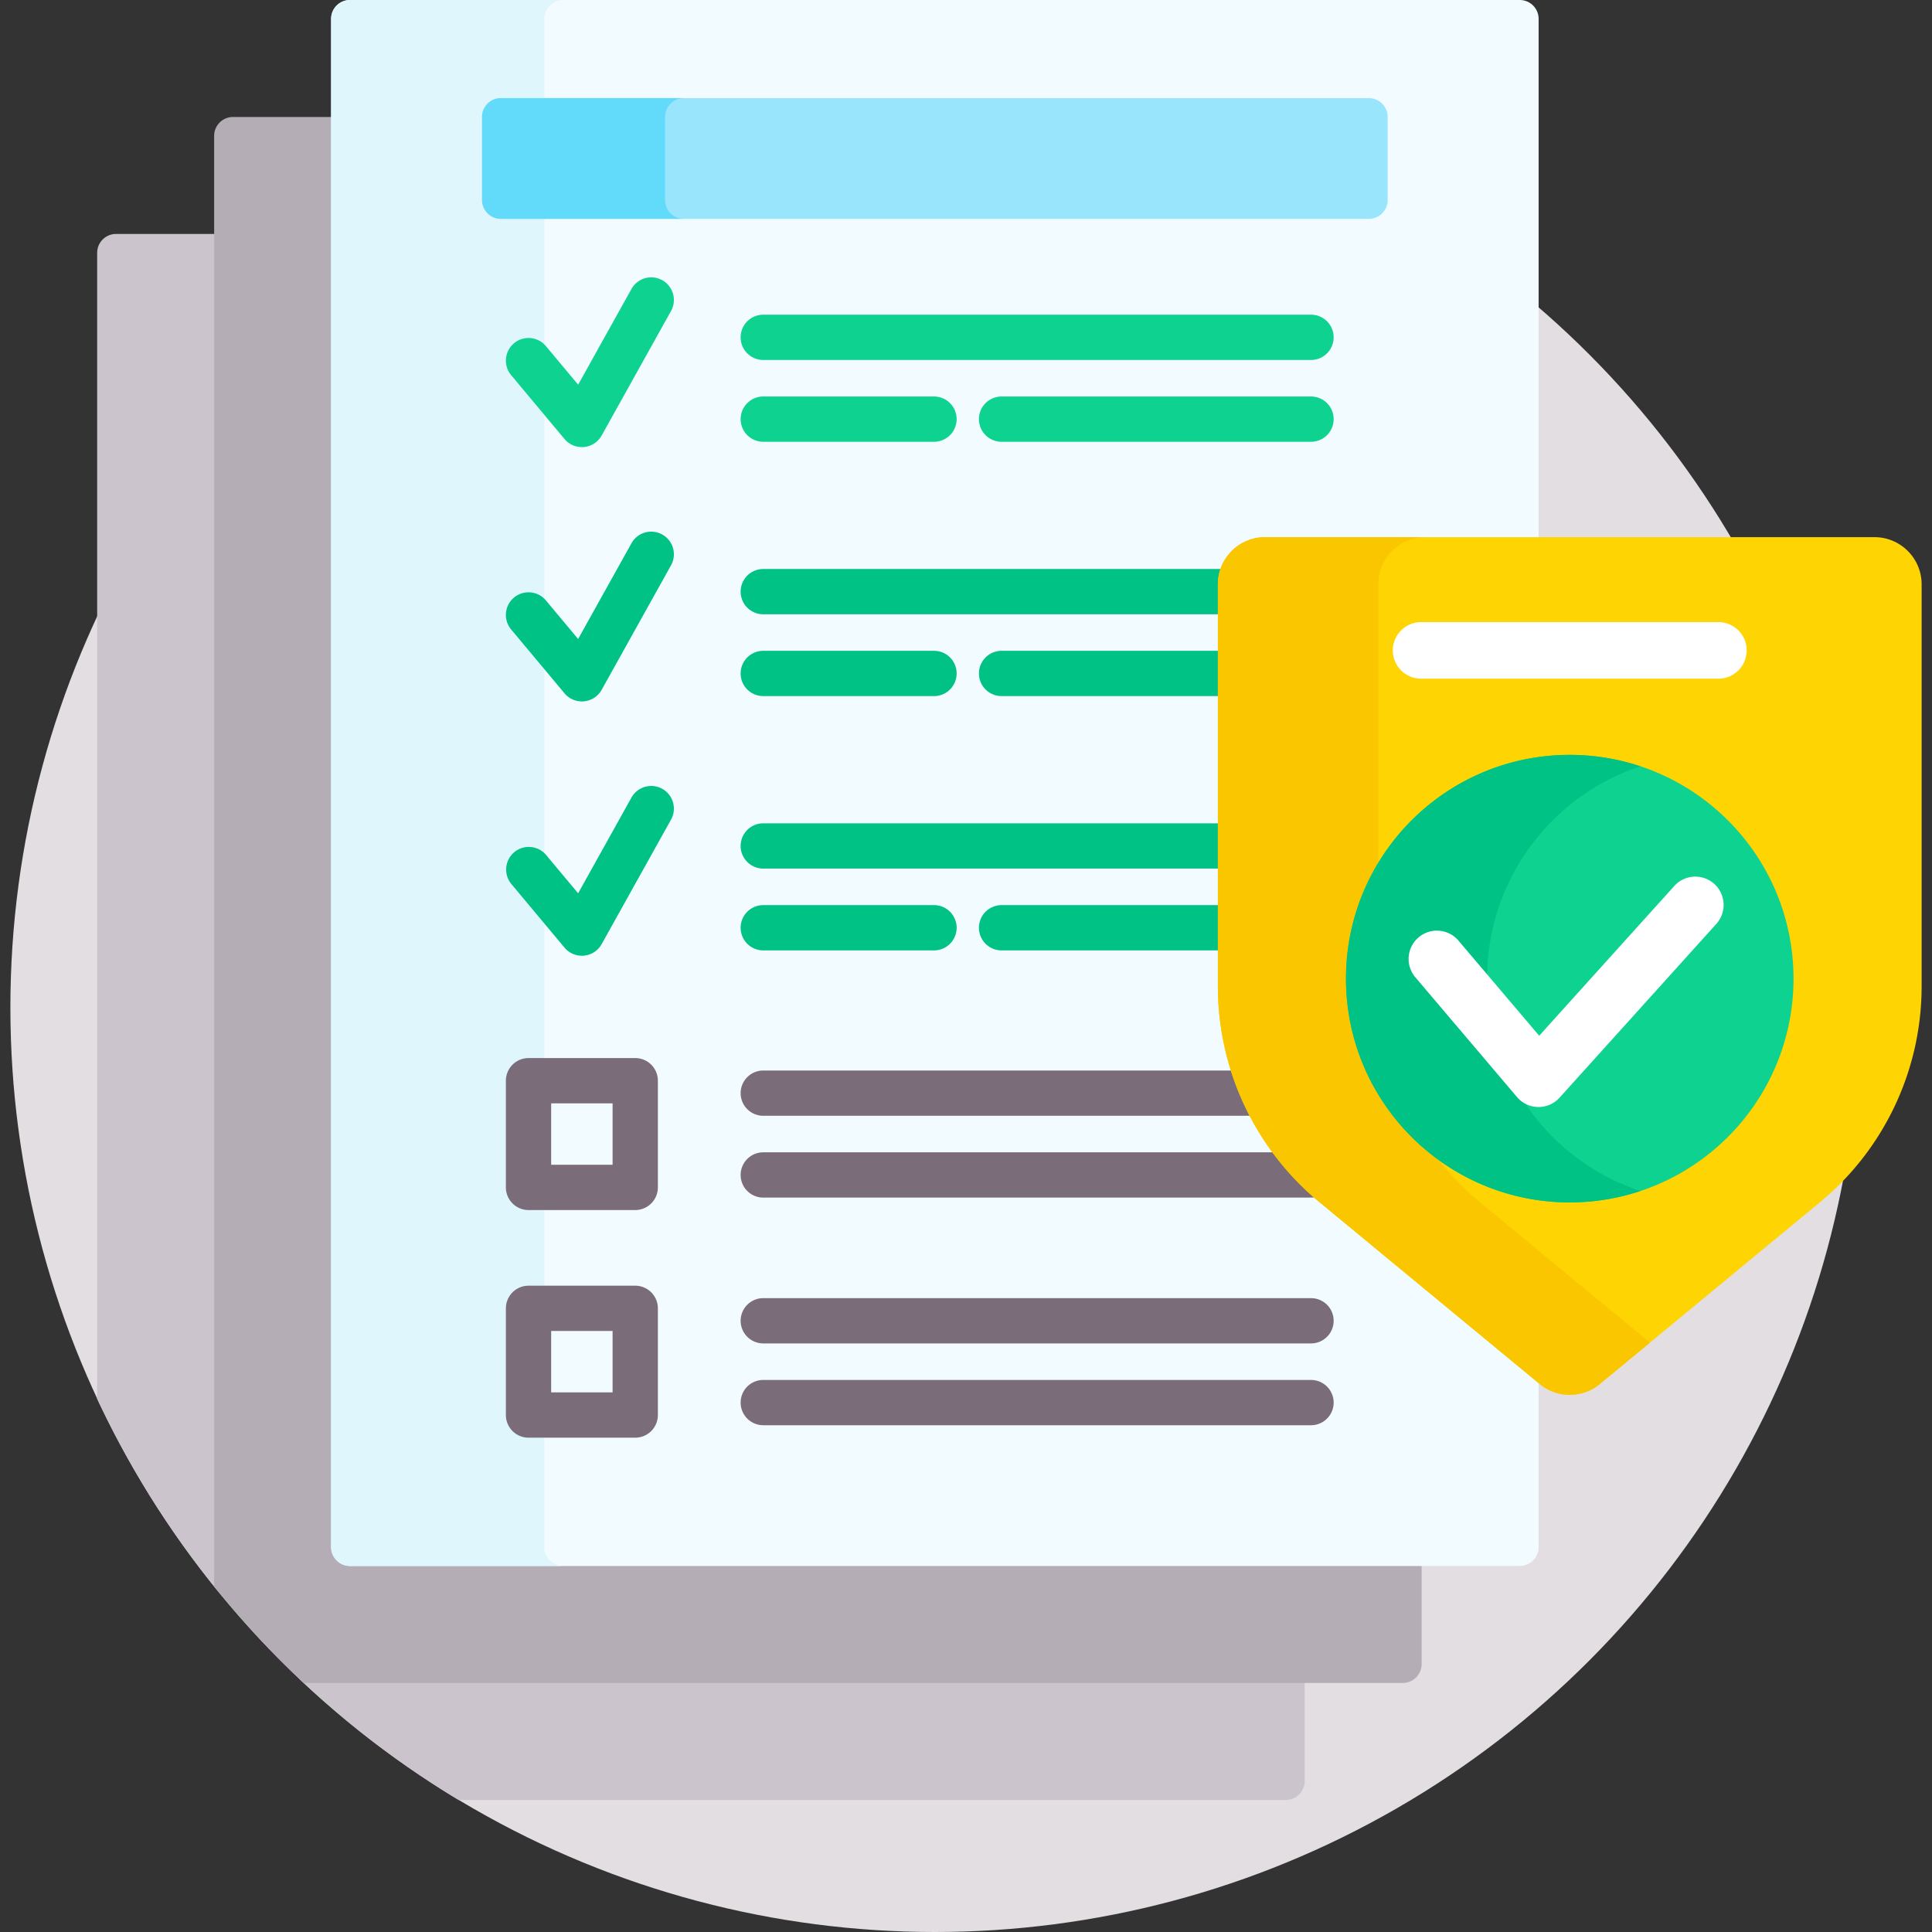 <svg xmlns="http://www.w3.org/2000/svg" xmlns:xlink="http://www.w3.org/1999/xlink" width="512" height="512" x="0" y="0" viewBox="0 0 512 512" style="enable-background:new 0 0 512 512" xml:space="preserve" class=""><rect x="0" y="0" width="512" height="512" fill="#333333" stroke="none"/><g><circle cx="247.75" cy="267" r="245" fill="#e2dee2" opacity="1" data-original="#e2dee2" class=""></circle><g fill="#cbc4cc"><path d="M79.431 445a245.877 245.877 0 0 0 42.071 32H340.75a5 5 0 0 0 5-5v-27zM57.75 62h-27a5 5 0 0 0-5 5v303.734a245.214 245.214 0 0 0 32 50.92z" fill="#cbc4cc" opacity="1" data-original="#cbc4cc" class=""></path></g><path fill="#b5adb6" d="M92.75 414c-2.206 0-4-1.794-4-4V31h-27a5 5 0 0 0-5 5v384.426A246.433 246.433 0 0 0 80.489 446H371.75a5 5 0 0 0 5-5v-27z" opacity="1" data-original="#b5adb6" class=""></path><path fill="#f2fbff" d="M350.36 317.859c-16.911-13.964-26.61-34.552-26.61-56.483V154.855c0-6.343 5.161-11.503 11.503-11.503h72.497V5a5 5 0 0 0-5-5h-310a5 5 0 0 0-5 5v405a5 5 0 0 0 5 5h310a5 5 0 0 0 5-5v-44.75z" opacity="1" data-original="#f2fbff" class=""></path><path fill="#dff6fd" d="M144.25 410V5a5 5 0 0 1 5-5h-56.5a5 5 0 0 0-5 5v405a5 5 0 0 0 5 5h56.5a5 5 0 0 1-5-5z" opacity="1" data-original="#dff6fd"></path><path fill="#99e6fc" d="M362.75 58h-230a5 5 0 0 1-5-5V31a5 5 0 0 1 5-5h230a5 5 0 0 1 5 5v22a5 5 0 0 1-5 5z" opacity="1" data-original="#99e6fc"></path><path fill="#62dbfb" d="M176.25 53V31a5 5 0 0 1 5-5h-48.5a5 5 0 0 0-5 5v22a5 5 0 0 0 5 5h48.5a5 5 0 0 1-5-5z" opacity="1" data-original="#62dbfb"></path><path fill="#7a6d79" d="M168.343 320.675h-28.277a6 6 0 0 1-6-6v-28.277a6 6 0 0 1 6-6h28.277a6 6 0 0 1 6 6v28.277a6 6 0 0 1-6 6zm-22.277-12h16.277v-16.277h-16.277z" opacity="1" data-original="#7a6d79" class=""></path><g fill="#7a6d79"><path d="M327.216 283.696h-124.94a6 6 0 0 0 0 12h129.99a72.873 72.873 0 0 1-5.05-12zM338.426 305.376h-136.15a6 6 0 0 0 0 12h145.158c.688 0 1.347-.122 1.962-.335a73.537 73.537 0 0 1-10.97-11.665z" fill="#7a6d79" opacity="1" data-original="#7a6d79" class=""></path></g><path fill="#7a6d79" d="M168.343 381h-28.277a6 6 0 0 1-6-6v-28.277a6 6 0 0 1 6-6h28.277a6 6 0 0 1 6 6V375a6 6 0 0 1-6 6zm-22.277-12h16.277v-16.277h-16.277zM347.434 356.021H202.276a6 6 0 0 1 0-12h145.158a6 6 0 0 1 0 12zM347.434 377.701H202.276a6 6 0 0 1 0-12h145.158a6 6 0 0 1 0 12z" opacity="1" data-original="#7a6d79" class=""></path><path fill="#0ed290" d="M347.434 95.397H202.276a6 6 0 0 1 0-12h145.158a6 6 0 0 1 0 12zM347.434 117.076h-82.005a6 6 0 0 1 0-12h82.005a6 6 0 0 1 0 12zM247.521 117.076h-45.244a6 6 0 0 1 0-12h45.244a6 6 0 0 1 0 12zM154.204 118.49a6.001 6.001 0 0 1-4.604-2.152L135.462 99.42a6 6 0 1 1 9.208-7.695l8.542 10.221 14.132-25.365a5.997 5.997 0 0 1 8.162-2.321 5.999 5.999 0 0 1 2.321 8.161l-18.38 32.99a5.998 5.998 0 0 1-5.243 3.079z" opacity="1" data-original="#0ed290"></path><path fill="#00c285" d="M323.75 154.855c0-1.432.275-2.798.755-4.063H202.276a6 6 0 0 0 0 12H323.75zM323.75 172.472h-58.321a6 6 0 0 0 0 12h58.321zM247.521 184.472h-45.244a6 6 0 0 1 0-12h45.244a6 6 0 0 1 0 12zM154.204 185.885a6.001 6.001 0 0 1-4.604-2.152l-14.139-16.918a6 6 0 1 1 9.208-7.695l8.542 10.221 14.132-25.365a5.997 5.997 0 0 1 8.162-2.321 5.999 5.999 0 0 1 2.321 8.161l-18.38 32.99a5.998 5.998 0 0 1-5.242 3.079zM323.75 218.187H202.276a6 6 0 0 0 0 12H323.75zM323.75 239.866h-58.321a6 6 0 0 0 0 12h58.321zM247.521 251.866h-45.244a6 6 0 0 1 0-12h45.244a6 6 0 0 1 0 12zM154.204 253.28a6.001 6.001 0 0 1-4.604-2.152l-14.139-16.919a6.001 6.001 0 0 1 9.208-7.695l8.542 10.222 14.132-25.366a5.996 5.996 0 0 1 8.161-2.321 5.999 5.999 0 0 1 2.321 8.161l-18.38 32.991a5.998 5.998 0 0 1-5.241 3.079z" opacity="1" data-original="#00c285" class=""></path><path fill="#fed402" d="M509.25 261.376v-106.52c0-6.906-5.598-12.504-12.504-12.504H335.254c-6.906 0-12.504 5.598-12.504 12.504v106.52a74.256 74.256 0 0 0 26.973 57.255l58.315 48.154a12.505 12.505 0 0 0 15.923 0l58.315-48.154a74.254 74.254 0 0 0 26.974-57.255z" opacity="1" data-original="#fed402" class=""></path><path fill="#fac600" d="M392.223 318.631a74.253 74.253 0 0 1-26.973-57.255v-106.52c0-6.906 5.598-12.504 12.504-12.504h-42.5c-6.906 0-12.504 5.598-12.504 12.504v106.52a74.254 74.254 0 0 0 26.974 57.255l58.315 48.155a12.505 12.505 0 0 0 15.923 0l13.289-10.973z" opacity="1" data-original="#fac600"></path><circle cx="416" cy="259.351" r="59.302" fill="#0ed290" opacity="1" data-original="#0ed290"></circle><path fill="#00c285" d="M394.091 259.351c0-26.216 17.019-48.444 40.606-56.277a59.196 59.196 0 0 0-18.696-3.025c-32.752 0-59.302 26.55-59.302 59.302s26.55 59.302 59.302 59.302a59.22 59.22 0 0 0 18.696-3.025c-23.587-7.833-40.606-30.06-40.606-56.277z" opacity="1" data-original="#00c285" class=""></path><path fill="#ffffff" d="m407.73 293.369-.114-.001a7.495 7.495 0 0 1-5.604-2.646l-26.879-31.672a7.5 7.5 0 1 1 11.436-9.705l21.333 25.137 35.808-39.69a7.5 7.5 0 0 1 11.138 10.049l-41.549 46.054a7.506 7.506 0 0 1-5.569 2.474zM455.386 179.861h-78.772c-4.142 0-7.5-3.357-7.5-7.5s3.358-7.5 7.5-7.5h78.772c4.142 0 7.5 3.357 7.5 7.5s-3.358 7.5-7.5 7.5z" opacity="1" data-original="#ffffff" class=""></path></g></svg>